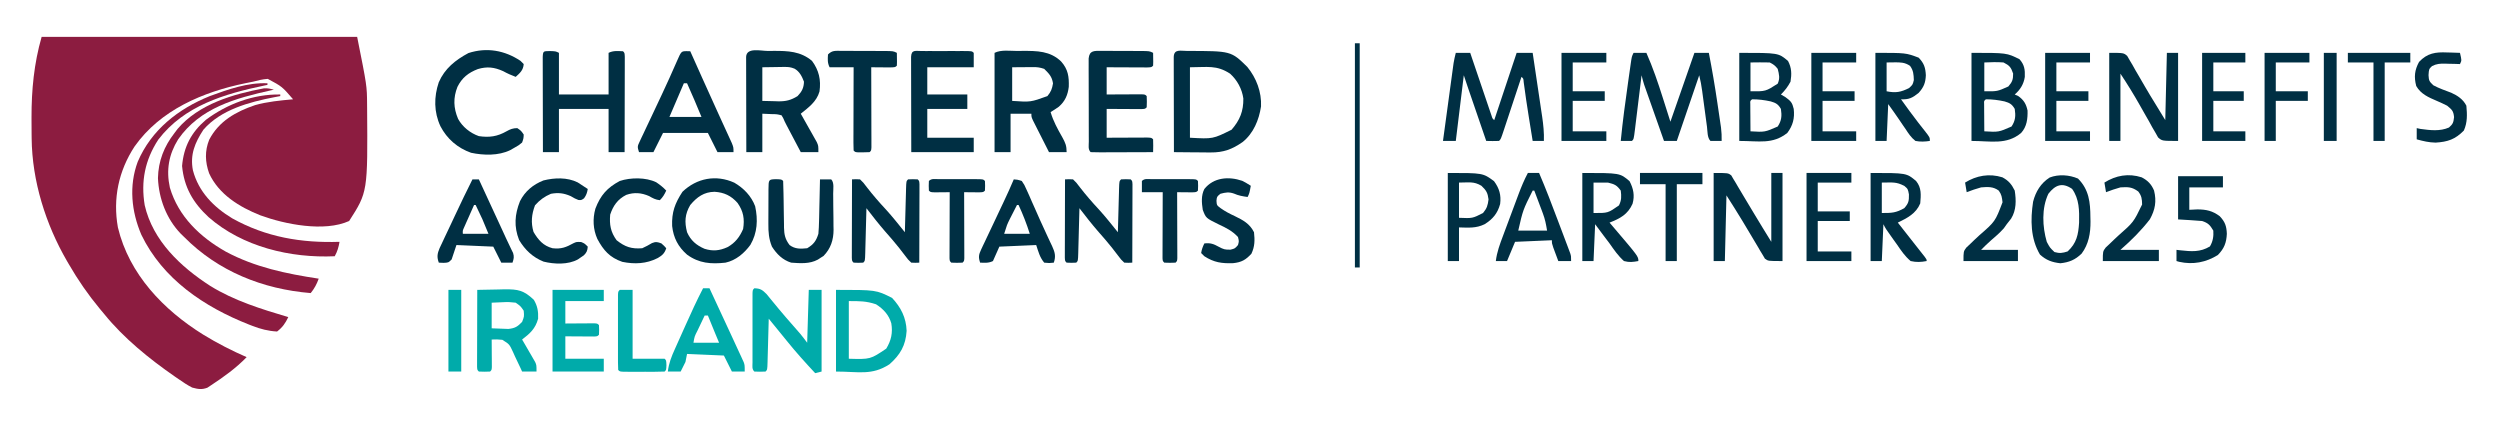 <svg xmlns="http://www.w3.org/2000/svg" width="1561" height="267"><path d="M0 0 C65.01 0 130.02 0 197 0 C203.129 30.645 203.129 30.645 203.203 42.051 C203.214 43.149 203.214 43.149 203.225 44.27 C203.617 96.901 203.617 96.901 192 115 C176.477 122.022 151.878 117.053 136.582 111.457 C123.534 106.281 110.567 98.386 104.562 85.188 C102.063 78.132 101.8 71.241 104.625 64.25 C110.619 52.694 121.25 46.701 133.312 42.625 C141.058 40.459 149.014 39.727 157 39 C150.167 31.063 150.167 31.063 141.203 26.25 C137.978 26.474 135.127 27.163 132 28 C130.429 28.323 128.856 28.637 127.281 28.945 C100.686 34.406 74.094 45.663 58 68.5 C48.032 83.791 44.397 100.983 47.617 119.004 C54.627 148.254 76.094 170.553 101 186 C109.703 191.335 118.653 195.901 128 200 C121.374 206.867 113.652 212.4 105.688 217.625 C104.949 218.112 104.21 218.6 103.449 219.102 C99.848 220.422 97.707 219.969 94 219 C91.015 217.488 88.306 215.661 85.562 213.75 C84.388 212.947 84.388 212.947 83.19 212.129 C67.215 201.046 51.266 188.181 39 173 C38.09 171.914 37.18 170.828 36.27 169.742 C28.993 160.967 22.709 151.862 17 142 C16.612 141.338 16.224 140.676 15.825 139.994 C2.499 116.998 -5.971 90.039 -6.238 63.348 C-6.248 62.538 -6.258 61.728 -6.267 60.894 C-6.292 58.284 -6.305 55.673 -6.312 53.062 C-6.316 52.173 -6.319 51.284 -6.322 50.368 C-6.343 33.06 -4.774 16.708 0 0 Z " fill="#8C1C40" transform="translate(26,23)"></path><path d="M0 0 C27.345 0.031 27.345 0.031 37.464 9.976 C43.141 16.905 46.448 25.662 46.034 34.648 C44.747 43.109 41.317 51.456 34.538 56.878 C28.021 61.427 22.54 63.455 14.499 63.386 C13.842 63.383 13.184 63.381 12.507 63.378 C10.429 63.367 8.351 63.341 6.272 63.316 C4.854 63.306 3.437 63.297 2.019 63.289 C-1.439 63.267 -4.896 63.232 -8.353 63.191 C-8.376 55.124 -8.393 47.058 -8.404 38.991 C-8.41 35.246 -8.417 31.501 -8.428 27.756 C-8.439 24.144 -8.445 20.533 -8.447 16.921 C-8.449 15.54 -8.453 14.16 -8.458 12.779 C-8.465 10.851 -8.466 8.923 -8.466 6.996 C-8.468 5.897 -8.471 4.797 -8.473 3.665 C-8.226 -1.421 -4.17 0.034 0 0 Z M1.647 10.191 C1.647 24.711 1.647 39.231 1.647 54.191 C15.969 54.99 15.969 54.99 27.647 49.191 C32.844 43.195 35.095 37.592 34.991 29.699 C34.179 23.772 31.163 18.186 26.71 14.191 C18.229 8.652 12.54 10.191 1.647 10.191 Z " fill="#002F43" transform="translate(741.353,31.809)"></path><path d="M0 0 C1.108 -0.012 2.216 -0.024 3.357 -0.037 C12.485 -0.053 20.674 -0.034 27.496 6.566 C31.865 11.48 32.489 16.055 32.281 22.438 C31.646 27.519 29.994 31.382 26.113 34.789 C24.443 36.002 22.695 37.106 20.938 38.188 C22.61 43.873 25.281 48.681 28.191 53.797 C30.118 57.284 30.938 59.113 30.938 63.188 C27.308 63.188 23.677 63.188 19.938 63.188 C18.099 59.565 16.267 55.94 14.438 52.312 C13.913 51.28 13.388 50.247 12.848 49.184 C12.103 47.704 12.103 47.704 11.344 46.195 C10.883 45.284 10.422 44.373 9.947 43.434 C8.938 41.188 8.938 41.188 8.938 39.188 C4.647 39.188 0.357 39.188 -4.062 39.188 C-4.062 47.108 -4.062 55.028 -4.062 63.188 C-7.362 63.188 -10.662 63.188 -14.062 63.188 C-14.062 42.727 -14.062 22.267 -14.062 1.188 C-9.928 -0.88 -4.542 0.003 0 0 Z M-3.062 10.188 C-3.062 17.117 -3.062 24.047 -3.062 31.188 C8.445 31.98 8.445 31.98 18.938 28.188 C21.196 25.492 21.85 23.704 22.438 20.25 C21.728 15.907 20.04 14.29 16.938 11.188 C14.23 10.285 12.7 10.069 9.926 10.09 C9.243 10.092 8.56 10.095 7.857 10.097 C6.996 10.107 6.136 10.116 5.25 10.125 C2.507 10.146 -0.236 10.166 -3.062 10.188 Z " fill="#002F43" transform="translate(635.062,31.812)"></path><path d="M0 0 C1.753 -0.018 1.753 -0.018 3.541 -0.037 C12.462 -0.052 20.308 0.192 27.438 6.188 C31.773 12.047 33.159 18.062 32.137 25.324 C30.301 31.68 25.419 35.178 20.438 39.188 C20.771 39.772 21.104 40.357 21.447 40.96 C22.953 43.614 24.445 46.276 25.938 48.938 C26.462 49.858 26.987 50.778 27.527 51.727 C28.024 52.616 28.52 53.505 29.031 54.422 C29.492 55.239 29.953 56.056 30.428 56.897 C31.438 59.188 31.438 59.188 31.438 63.188 C27.808 63.188 24.177 63.188 20.438 63.188 C18.812 60.104 17.187 57.021 15.562 53.938 C15.102 53.065 14.642 52.192 14.168 51.293 C13.723 50.449 13.279 49.604 12.82 48.734 C12.412 47.959 12.003 47.184 11.583 46.386 C10.438 44.188 10.438 44.188 9.465 41.941 C9.126 41.363 8.787 40.784 8.438 40.188 C5.559 39.482 5.559 39.482 2.312 39.438 C-0.596 39.314 -0.596 39.314 -3.562 39.188 C-3.562 47.108 -3.562 55.028 -3.562 63.188 C-6.862 63.188 -10.162 63.188 -13.562 63.188 C-13.586 55.121 -13.603 47.054 -13.614 38.988 C-13.62 35.243 -13.627 31.497 -13.638 27.752 C-13.649 24.141 -13.655 20.529 -13.657 16.918 C-13.659 15.537 -13.663 14.156 -13.668 12.775 C-13.675 10.848 -13.676 8.92 -13.676 6.992 C-13.678 5.893 -13.68 4.794 -13.683 3.662 C-13.389 -2.38 -4.613 0.002 0 0 Z M-3.562 10.188 C-3.562 17.117 -3.562 24.047 -3.562 31.188 C0.212 31.28 0.212 31.28 4.062 31.375 C4.843 31.402 5.624 31.43 6.428 31.458 C11.171 31.514 14.306 30.748 18.438 28.188 C21.1 25.433 22.348 23.042 22.438 19.188 C21.151 15.849 19.755 12.977 16.627 11.103 C14.254 10.111 12.667 9.956 10.109 9.992 C9.388 9.997 8.668 10.002 7.925 10.007 C6.57 10.035 6.57 10.035 5.188 10.062 C0.856 10.124 0.856 10.124 -3.562 10.188 Z " fill="#002F43" transform="translate(479.562,31.812)"></path><path d="M0 0 C0 0.33 0 0.66 0 1 C-0.583 1.12 -1.165 1.24 -1.766 1.364 C-26.785 6.591 -51.982 13.937 -68.211 35.242 C-76.486 47.998 -79.111 61.163 -76.65 76.129 C-71.55 98.363 -54.205 114.593 -35.757 126.495 C-20.791 135.791 -3.774 140.991 13 146 C11.183 149.823 9.425 152.394 6 155 C0.475 154.698 -4.345 153.447 -9.5 151.438 C-10.184 151.174 -10.869 150.911 -11.574 150.64 C-39.508 139.621 -65.384 122.291 -78.75 94.562 C-84.955 80.063 -86.587 63.999 -81 49 C-72.499 29.116 -55.821 16.018 -36 8 C-24.514 3.779 -12.371 -0.538 0 0 Z " fill="#8C1C40" transform="translate(167,52)"></path><path d="M0 0 C3.562 0.125 3.562 0.125 5.562 1.125 C5.562 9.705 5.562 18.285 5.562 27.125 C15.793 27.125 26.023 27.125 36.562 27.125 C36.562 18.545 36.562 9.965 36.562 1.125 C39.545 -0.366 42.279 0.006 45.562 0.125 C46.562 1.125 46.562 1.125 46.683 3.599 C46.681 4.698 46.678 5.797 46.676 6.93 C46.676 8.171 46.676 9.412 46.676 10.691 C46.671 12.056 46.665 13.42 46.66 14.785 C46.658 16.174 46.657 17.562 46.656 18.951 C46.652 22.612 46.642 26.273 46.631 29.935 C46.621 33.668 46.616 37.401 46.611 41.135 C46.601 48.465 46.584 55.795 46.562 63.125 C43.263 63.125 39.962 63.125 36.562 63.125 C36.562 54.215 36.562 45.305 36.562 36.125 C26.332 36.125 16.102 36.125 5.562 36.125 C5.562 45.035 5.562 53.945 5.562 63.125 C2.263 63.125 -1.038 63.125 -4.438 63.125 C-4.461 55.058 -4.478 46.992 -4.489 38.925 C-4.495 35.18 -4.502 31.435 -4.513 27.69 C-4.524 24.078 -4.53 20.467 -4.532 16.855 C-4.534 15.474 -4.538 14.094 -4.543 12.713 C-4.55 10.785 -4.551 8.858 -4.551 6.93 C-4.553 5.831 -4.555 4.732 -4.558 3.599 C-4.37 -0.257 -3.991 0.145 0 0 Z " fill="#002F43" transform="translate(343.438,31.875)"></path><path d="M0 0 C2.97 0 5.94 0 9 0 C9.628 1.855 9.628 1.855 10.269 3.748 C11.819 8.32 13.372 12.891 14.927 17.462 C15.6 19.444 16.272 21.425 16.943 23.407 C17.906 26.25 18.873 29.092 19.84 31.934 C20.141 32.825 20.442 33.717 20.752 34.636 C21.032 35.456 21.313 36.277 21.601 37.123 C21.848 37.849 22.094 38.575 22.348 39.323 C22.873 41.008 22.873 41.008 24 42 C28.62 28.14 33.24 14.28 38 0 C41.3 0 44.6 0 48 0 C49.003 6.707 50 13.415 50.991 20.123 C51.328 22.404 51.668 24.684 52.009 26.964 C52.501 30.248 52.985 33.532 53.469 36.816 C53.622 37.83 53.775 38.844 53.933 39.889 C54.677 44.986 55.176 49.848 55 55 C52.69 55 50.38 55 48 55 C47.373 51.125 46.748 47.25 46.125 43.375 C45.942 42.236 45.758 41.097 45.569 39.924 C44.415 32.72 43.334 25.516 42.395 18.281 C42.233 16.041 42.233 16.041 41 15 C40.611 16.176 40.223 17.352 39.823 18.564 C38.385 22.913 36.943 27.261 35.501 31.608 C34.876 33.492 34.252 35.377 33.63 37.262 C32.736 39.966 31.839 42.669 30.941 45.371 C30.662 46.219 30.383 47.067 30.095 47.941 C28.114 53.886 28.114 53.886 27 55 C24.329 55.141 21.676 55.042 19 55 C17.327 50.125 15.655 45.251 13.983 40.376 C13.415 38.719 12.846 37.063 12.278 35.406 C11.458 33.018 10.639 30.63 9.82 28.242 C9.568 27.508 9.316 26.773 9.056 26.016 C8.696 24.966 8.696 24.966 8.329 23.894 C8.12 23.286 7.911 22.677 7.696 22.05 C6.786 19.371 5.895 16.685 5 14 C3.35 27.53 1.7 41.06 0 55 C-2.64 55 -5.28 55 -8 55 C-7.025 47.81 -6.046 40.62 -5.064 33.43 C-4.731 30.984 -4.398 28.538 -4.066 26.091 C-3.589 22.576 -3.109 19.062 -2.629 15.547 C-2.481 14.452 -2.333 13.357 -2.181 12.229 C-2.04 11.208 -1.9 10.187 -1.756 9.136 C-1.634 8.239 -1.512 7.341 -1.386 6.417 C-1.041 4.256 -0.531 2.123 0 0 Z " fill="#002F43" transform="translate(909,33)"></path><path d="M0 0 C2.64 0 5.28 0 8 0 C12.085 9.249 15.272 18.62 18.312 28.25 C19.859 33.117 21.406 37.985 23 43 C30.425 21.715 30.425 21.715 38 0 C40.97 0 43.94 0 47 0 C49.04 10.453 50.83 20.919 52.363 31.459 C52.693 33.725 53.031 35.991 53.369 38.256 C53.584 39.716 53.798 41.176 54.012 42.637 C54.202 43.933 54.392 45.23 54.589 46.565 C54.932 49.429 55.087 52.123 55 55 C52.667 55.042 50.333 55.041 48 55 C45.952 52.952 46.214 48.987 45.844 46.168 C45.737 45.38 45.629 44.592 45.519 43.78 C45.175 41.249 44.837 38.719 44.5 36.188 C44.162 33.667 43.823 31.147 43.481 28.628 C43.268 27.057 43.058 25.487 42.85 23.916 C42.394 20.535 41.829 17.317 41 14 C36.38 27.53 31.76 41.06 27 55 C24.36 55 21.72 55 19 55 C17.165 49.805 15.332 44.609 13.501 39.412 C12.878 37.644 12.254 35.877 11.63 34.11 C10.732 31.569 9.836 29.027 8.941 26.484 C8.662 25.696 8.383 24.907 8.095 24.094 C7.705 22.984 7.705 22.984 7.307 21.851 C7.078 21.202 6.849 20.554 6.614 19.886 C5.981 17.941 5.473 15.989 5 14 C4.854 15.206 4.708 16.413 4.557 17.656 C4.015 22.116 3.468 26.576 2.919 31.035 C2.681 32.968 2.446 34.901 2.212 36.835 C1.876 39.608 1.534 42.38 1.191 45.152 C1.035 46.457 1.035 46.457 0.876 47.788 C0.114 53.886 0.114 53.886 -1 55 C-3.333 55.041 -5.667 55.042 -8 55 C-6.819 42.787 -5.159 30.646 -3.438 18.5 C-3.27 17.305 -3.27 17.305 -3.099 16.086 C-2.777 13.796 -2.45 11.507 -2.121 9.219 C-2.023 8.521 -1.925 7.822 -1.824 7.103 C-1.115 2.23 -1.115 2.23 0 0 Z " fill="#002F43" transform="translate(1020,33)"></path><path d="M0 0 C0.771 0.007 1.542 0.014 2.336 0.022 C3.127 0.022 3.919 0.023 4.734 0.023 C6.409 0.026 8.083 0.034 9.758 0.046 C12.326 0.065 14.893 0.067 17.461 0.067 C19.086 0.072 20.711 0.077 22.336 0.084 C23.492 0.086 23.492 0.086 24.672 0.088 C30.104 0.136 30.104 0.136 32.336 1.252 C32.434 7.405 32.434 7.405 32.336 9.252 C31.336 10.252 31.336 10.252 28.652 10.366 C27.484 10.361 26.316 10.355 25.113 10.35 C23.853 10.347 22.593 10.343 21.295 10.34 C19.954 10.332 18.614 10.323 17.273 10.315 C15.929 10.31 14.585 10.305 13.24 10.301 C9.939 10.289 6.637 10.271 3.336 10.252 C3.336 15.862 3.336 21.472 3.336 27.252 C5.917 27.235 5.917 27.235 8.551 27.217 C10.792 27.208 13.033 27.199 15.273 27.19 C16.41 27.181 17.546 27.173 18.717 27.164 C19.796 27.161 20.876 27.158 21.988 27.155 C23.489 27.147 23.489 27.147 25.019 27.139 C27.336 27.252 27.336 27.252 28.336 28.252 C28.461 31.752 28.461 31.752 28.336 35.252 C27.336 36.252 27.336 36.252 25.019 36.366 C24.019 36.361 23.019 36.355 21.988 36.35 C20.909 36.347 19.829 36.343 18.717 36.34 C17.58 36.332 16.444 36.323 15.273 36.315 C14.133 36.31 12.993 36.306 11.818 36.301 C8.991 36.289 6.163 36.271 3.336 36.252 C3.336 42.192 3.336 48.132 3.336 54.252 C6.35 54.235 6.35 54.235 9.426 54.217 C11.365 54.21 13.305 54.203 15.244 54.197 C16.595 54.192 17.946 54.185 19.298 54.177 C21.236 54.165 23.175 54.16 25.113 54.155 C26.865 54.147 26.865 54.147 28.652 54.139 C31.336 54.252 31.336 54.252 32.336 55.252 C32.477 57.923 32.378 60.577 32.336 63.252 C26.8 63.277 21.264 63.295 15.728 63.307 C13.844 63.312 11.959 63.319 10.074 63.328 C7.371 63.34 4.668 63.345 1.965 63.35 C1.117 63.355 0.269 63.36 -0.605 63.366 C-2.625 63.366 -4.645 63.314 -6.664 63.252 C-8.417 61.499 -7.801 59.043 -7.809 56.663 C-7.816 55.468 -7.822 54.273 -7.829 53.042 C-7.83 51.741 -7.831 50.44 -7.832 49.1 C-7.835 47.761 -7.839 46.422 -7.842 45.083 C-7.848 42.273 -7.85 39.462 -7.849 36.652 C-7.849 33.046 -7.863 29.44 -7.88 25.834 C-7.891 23.067 -7.893 20.301 -7.893 17.534 C-7.895 15.556 -7.905 13.579 -7.916 11.601 C-7.913 10.403 -7.91 9.205 -7.907 7.971 C-7.908 6.913 -7.91 5.854 -7.911 4.764 C-7.409 -0.341 -4.423 0.019 0 0 Z " fill="#002F43" transform="translate(687.664,31.748)"></path><path d="M0 0 C1.207 0.031 1.207 0.031 2.438 0.062 C2.758 0.779 3.078 1.495 3.409 2.233 C4.671 5.052 5.933 7.87 7.195 10.689 C8.065 12.631 8.934 14.574 9.803 16.517 C12.982 23.618 16.183 30.709 19.418 37.785 C20.382 39.899 21.346 42.013 22.309 44.128 C22.936 45.499 23.564 46.87 24.195 48.24 C25.079 50.16 25.956 52.084 26.832 54.008 C27.336 55.106 27.84 56.205 28.359 57.336 C29.438 60.062 29.438 60.062 29.438 63.062 C26.137 63.062 22.837 63.062 19.438 63.062 C17.457 59.102 15.477 55.142 13.438 51.062 C4.197 51.062 -5.043 51.062 -14.562 51.062 C-16.543 55.023 -18.523 58.983 -20.562 63.062 C-23.532 63.062 -26.503 63.062 -29.562 63.062 C-30.702 59.644 -30.517 59.328 -29.059 56.244 C-28.704 55.481 -28.35 54.719 -27.984 53.933 C-27.588 53.108 -27.193 52.283 -26.785 51.434 C-26.381 50.57 -25.977 49.707 -25.56 48.818 C-24.258 46.041 -22.942 43.27 -21.625 40.5 C-20.348 37.792 -19.073 35.082 -17.799 32.373 C-16.958 30.583 -16.115 28.793 -15.271 27.004 C-12.069 20.202 -8.986 13.352 -5.983 6.46 C-3.188 0.078 -3.188 0.078 0 0 Z M-1.562 20.062 C-6.018 30.457 -6.018 30.457 -10.562 41.062 C-3.962 41.062 2.638 41.062 9.438 41.062 C6.524 34.021 3.576 27.007 0.438 20.062 C-0.223 20.062 -0.882 20.062 -1.562 20.062 Z " fill="#002F43" transform="translate(428.562,31.938)"></path><path d="M0 0 C0.801 0.002 1.602 0.004 2.427 0.006 C3.245 0.005 4.062 0.004 4.905 0.003 C6.636 0.003 8.368 0.004 10.1 0.009 C12.76 0.014 15.42 0.009 18.08 0.002 C19.758 0.003 21.436 0.004 23.115 0.006 C23.916 0.004 24.717 0.002 25.542 0 C31.156 0.024 31.156 0.024 32.271 1.139 C32.271 4.109 32.271 7.079 32.271 10.139 C22.701 10.139 13.131 10.139 3.271 10.139 C3.271 15.749 3.271 21.359 3.271 27.139 C11.521 27.139 19.771 27.139 28.271 27.139 C28.271 30.109 28.271 33.079 28.271 36.139 C20.021 36.139 11.771 36.139 3.271 36.139 C3.271 42.079 3.271 48.019 3.271 54.139 C12.841 54.139 22.411 54.139 32.271 54.139 C32.271 57.109 32.271 60.079 32.271 63.139 C19.401 63.139 6.531 63.139 -6.729 63.139 C-6.75 55.08 -6.77 47.021 -6.781 38.962 C-6.786 35.209 -6.793 31.456 -6.804 27.704 C-6.815 24.092 -6.821 20.481 -6.824 16.869 C-6.826 15.488 -6.829 14.108 -6.835 12.727 C-6.842 10.799 -6.842 8.872 -6.842 6.944 C-6.845 5.845 -6.847 4.745 -6.849 3.613 C-6.621 -1.071 -4.083 0.017 0 0 Z " fill="#002F43" transform="translate(575.729,31.861)"></path><path d="M0 0 C0.66 0.66 1.32 1.32 2 2 C1.747 5.789 -0.278 7.542 -3 10 C-5.729 8.957 -8.254 7.859 -10.812 6.438 C-16.371 3.931 -20.84 3.414 -26.625 5.125 C-32.561 7.413 -36.508 10.516 -39.375 16.25 C-42.089 23.097 -41.856 29.46 -38.973 36.219 C-36.228 41.245 -31.384 45.111 -26 47 C-19.433 47.972 -14.454 47.243 -8.711 43.973 C-6.422 42.671 -4.647 42 -2 42 C0.375 43.625 0.375 43.625 2 46 C1.902 48.445 1.902 48.445 1 51 C-1.145 52.766 -1.145 52.766 -3.812 54.25 C-4.685 54.75 -5.558 55.25 -6.457 55.766 C-13.745 59.303 -23.072 59.046 -30.891 57.387 C-39.317 54.379 -45.876 48.741 -50 40.812 C-54.101 31.997 -54.118 22.531 -51.035 13.383 C-47.284 4.749 -40.619 -0.525 -32.5 -4.875 C-21.089 -8.581 -9.821 -6.559 0 0 Z " fill="#002F43" transform="translate(325,38)"></path><path d="M0 0 C-0.568 0.125 -1.136 0.251 -1.721 0.38 C-23.829 5.307 -46.101 11.301 -59.754 30.988 C-65.609 40.441 -67.329 50.148 -64.938 61.125 C-59.603 79.193 -46.055 92.048 -30.039 101.109 C-11.87 110.866 7.779 114.934 28 118 C26.751 121.459 25.325 124.147 23 127 C-6.933 124.544 -34.782 113.425 -56 92 C-56.699 91.323 -57.397 90.646 -58.117 89.949 C-67.109 80.618 -71.825 68.02 -72.375 55.25 C-72.157 44.557 -68.535 35.365 -62 27 C-61.389 26.183 -60.778 25.365 -60.148 24.523 C-46.967 9.041 -25.475 2.735 -6.199 -0.836 C-3.876 -1.009 -2.229 -0.611 0 0 Z " fill="#8C1C40" transform="translate(171,56)"></path><path d="M0 0 C9 0 9 0 10.988 1.484 C11.644 2.606 11.644 2.606 12.312 3.75 C12.867 4.656 13.421 5.562 13.992 6.496 C14.454 7.304 14.454 7.304 14.925 8.128 C16.188 10.328 17.503 12.493 18.82 14.66 C20.845 17.999 22.851 21.347 24.84 24.707 C28.501 30.84 32.256 36.917 36 43 C36 28.81 36 14.62 36 0 C38.31 0 40.62 0 43 0 C43 18.15 43 36.3 43 55 C34 55 34 55 32.012 53.516 C31.575 52.768 31.138 52.02 30.688 51.25 C30.134 50.346 29.581 49.443 29.012 48.512 C28.704 47.973 28.397 47.435 28.08 46.88 C26.802 44.655 25.475 42.463 24.145 40.27 C22.099 36.89 20.073 33.499 18.062 30.098 C14.804 24.673 11.397 19.339 8 14 C7.67 27.53 7.34 41.06 7 55 C4.69 55 2.38 55 0 55 C0 36.85 0 18.7 0 0 Z " fill="#002F43" transform="translate(1070,108)"></path><path d="M0 0 C3.76 0.093 4.953 0.954 7.656 3.633 C8.616 4.787 9.563 5.952 10.5 7.125 C11.55 8.397 12.601 9.667 13.652 10.938 C14.196 11.601 14.74 12.265 15.3 12.949 C18.157 16.396 21.114 19.756 24.062 23.125 C25.138 24.355 26.213 25.587 27.285 26.82 C27.964 27.598 27.964 27.598 28.656 28.391 C30.172 30.206 31.581 32.108 33 34 C33.33 23.11 33.66 12.22 34 1 C36.64 1 39.28 1 42 1 C42 17.83 42 34.66 42 52 C40.02 52.495 40.02 52.495 38 53 C31.901 46.468 25.949 39.885 20.348 32.915 C17.988 29.985 15.61 27.071 13.227 24.16 C12.431 23.188 11.635 22.216 10.815 21.215 C10.216 20.484 9.617 19.753 9 19 C8.975 19.964 8.95 20.928 8.924 21.922 C8.83 25.487 8.73 29.052 8.628 32.617 C8.584 34.162 8.543 35.707 8.503 37.253 C8.445 39.469 8.381 41.686 8.316 43.902 C8.291 44.945 8.291 44.945 8.266 46.008 C8.114 50.886 8.114 50.886 7 52 C3.5 52.125 3.5 52.125 0 52 C-1.628 50.372 -1.127 48.559 -1.129 46.312 C-1.133 45.315 -1.136 44.317 -1.139 43.289 C-1.137 42.204 -1.135 41.118 -1.133 40 C-1.134 38.894 -1.135 37.788 -1.136 36.648 C-1.136 34.305 -1.135 31.961 -1.13 29.617 C-1.125 26.016 -1.13 22.414 -1.137 18.812 C-1.136 16.542 -1.135 14.271 -1.133 12 C-1.135 10.915 -1.137 9.829 -1.139 8.711 C-1.136 7.713 -1.133 6.715 -1.129 5.688 C-1.129 4.804 -1.128 3.921 -1.127 3.012 C-1 1 -1 1 0 0 Z " fill="#00ABAA" transform="translate(471,180)"></path><path d="M0 0 C5.826 3.396 10.623 8.314 13.023 14.734 C14.844 23.149 14.416 31.328 10.051 38.816 C6.21 44.069 0.986 48.535 -5.5 49.938 C-14.536 50.929 -22.022 50.391 -29.5 44.938 C-35.075 40.061 -38.005 34.411 -38.816 27.078 C-39.157 18.432 -37.038 12.819 -32.375 5.688 C-23.464 -2.836 -11.428 -5.181 0 0 Z M-27.5 13.938 C-30.89 19.701 -31.145 24.584 -29.5 30.938 C-27.226 36.072 -23.714 39.064 -18.605 41.277 C-13.387 42.914 -9.213 42.502 -4.25 40.25 C0.537 37.594 3.344 33.923 5.5 28.938 C6.516 22.651 5.695 17.825 2 12.629 C-2.022 8.094 -6.35 6.078 -12.312 5.688 C-18.958 5.797 -23.299 8.942 -27.5 13.938 Z " fill="#002F43" transform="translate(458.5,114.062)"></path><path d="M0 0 C9 0 9 0 11.224 1.917 C11.735 2.808 12.247 3.699 12.773 4.617 C13.366 5.609 13.958 6.601 14.568 7.623 C15.164 8.696 15.761 9.769 16.375 10.875 C17.011 11.956 17.646 13.037 18.301 14.15 C19.597 16.357 20.881 18.571 22.152 20.792 C24.317 24.549 26.571 28.245 28.852 31.932 C30.918 35.278 32.956 38.641 35 42 C35.33 28.14 35.66 14.28 36 0 C38.31 0 40.62 0 43 0 C43 18.15 43 36.3 43 55 C33 55 33 55 30.523 52.82 C29.956 51.813 29.389 50.807 28.805 49.77 C28.151 48.655 27.498 47.541 26.824 46.393 C26.173 45.2 25.524 44.006 24.875 42.812 C24.224 41.681 23.573 40.55 22.902 39.385 C21.586 37.097 20.282 34.801 18.991 32.499 C15.246 25.856 11.229 19.344 7 13 C7 26.86 7 40.72 7 55 C4.69 55 2.38 55 0 55 C0 36.85 0 18.7 0 0 Z " fill="#002F43" transform="translate(1317,33)"></path><path d="M0 0 C4.375 -0.117 8.749 -0.187 13.125 -0.25 C14.363 -0.284 15.6 -0.317 16.875 -0.352 C25.537 -0.445 29.067 0.28 35.312 6.188 C37.65 10.083 38.179 13.484 38 18 C36.305 24.252 32.941 27.214 28 31 C28.65 32.109 29.299 33.217 29.969 34.359 C30.813 35.823 31.657 37.286 32.5 38.75 C32.929 39.48 33.359 40.209 33.801 40.961 C34.207 41.67 34.613 42.379 35.031 43.109 C35.408 43.759 35.785 44.408 36.174 45.077 C37 47 37 47 37 51 C34.03 51 31.06 51 28 51 C27.616 50.145 27.616 50.145 27.225 49.272 C26.04 46.684 24.802 44.125 23.562 41.562 C23.161 40.665 22.759 39.767 22.346 38.842 C20.058 33.913 20.058 33.913 15.644 31.179 C13.381 30.928 11.27 30.85 9 31 C9.005 31.57 9.01 32.141 9.016 32.728 C9.037 35.298 9.05 37.868 9.062 40.438 C9.071 41.335 9.079 42.233 9.088 43.158 C9.091 44.012 9.094 44.866 9.098 45.746 C9.103 46.537 9.108 47.328 9.114 48.142 C9 50 9 50 8 51 C4.5 51.125 4.5 51.125 1 51 C0 50 0 50 -0.12 47.982 C-0.118 47.096 -0.116 46.21 -0.114 45.297 C-0.113 44.296 -0.113 43.295 -0.113 42.263 C-0.108 41.175 -0.103 40.086 -0.098 38.965 C-0.096 37.856 -0.095 36.748 -0.093 35.606 C-0.088 32.05 -0.075 28.494 -0.062 24.938 C-0.057 22.533 -0.053 20.129 -0.049 17.725 C-0.038 11.816 -0.021 5.908 0 0 Z M9 8 C9 13.28 9 18.56 9 24 C11.207 24.082 13.414 24.165 15.688 24.25 C16.929 24.296 18.17 24.343 19.449 24.391 C23.593 23.935 25.139 22.977 28 20 C29.331 16.6 29.331 16.6 29 13 C27.051 10.138 27.051 10.138 24 8 C21.116 7.626 19.017 7.513 16.188 7.688 C13.816 7.791 11.444 7.894 9 8 Z " fill="#00ABAA" transform="translate(298,181)"></path><path d="M0 0 C25 0 25 0 35 5 C40.559 10.963 43.793 17.317 44.094 25.578 C43.536 34.671 40.131 40.496 33.391 46.457 C22.309 53.609 14.185 51 0 51 C0 34.17 0 17.34 0 0 Z M8 7 C8 18.88 8 30.76 8 43 C21.467 43.375 21.467 43.375 31.375 36.688 C34.486 31.542 35.518 26.801 34.539 20.918 C33.057 15.644 29.523 11.879 25 9 C18.871 6.957 14.748 7 8 7 Z " fill="#00ABAA" transform="translate(522,181)"></path><path d="M0 0 C2.368 -0.126 2.368 -0.126 5 0 C7.105 2.02 7.105 2.02 9.188 4.812 C12.997 9.747 16.994 14.354 21.25 18.906 C25.372 23.425 29.151 28.25 33 33 C33.038 31.554 33.038 31.554 33.076 30.078 C33.17 26.513 33.27 22.948 33.372 19.383 C33.416 17.838 33.457 16.293 33.497 14.747 C33.555 12.531 33.619 10.314 33.684 8.098 C33.709 7.055 33.709 7.055 33.734 5.992 C33.886 1.114 33.886 1.114 35 0 C38 -0.125 38 -0.125 41 0 C42 1 42 1 42.12 3.056 C42.118 3.96 42.116 4.864 42.114 5.795 C42.113 6.816 42.113 7.837 42.113 8.889 C42.108 9.999 42.103 11.11 42.098 12.254 C42.096 13.384 42.095 14.515 42.093 15.68 C42.088 19.307 42.075 22.935 42.062 26.562 C42.057 29.015 42.053 31.467 42.049 33.92 C42.038 39.947 42.021 45.973 42 52 C39.627 52.12 39.627 52.12 37 52 C34.965 50.086 34.965 50.086 32.938 47.375 C32.165 46.375 31.393 45.374 30.598 44.344 C29.975 43.532 29.975 43.532 29.34 42.703 C26.502 39.096 23.441 35.671 20.426 32.212 C16.443 27.607 12.705 22.83 9 18 C8.975 18.994 8.95 19.989 8.924 21.013 C8.83 24.69 8.73 28.367 8.628 32.044 C8.584 33.638 8.543 35.232 8.503 36.825 C8.445 39.112 8.381 41.398 8.316 43.684 C8.291 44.759 8.291 44.759 8.266 45.855 C8.114 50.886 8.114 50.886 7 52 C4 52.125 4 52.125 1 52 C0 51 0 51 -0.12 48.944 C-0.118 48.04 -0.116 47.136 -0.114 46.205 C-0.113 45.184 -0.113 44.163 -0.113 43.111 C-0.108 42.001 -0.103 40.89 -0.098 39.746 C-0.096 38.616 -0.095 37.485 -0.093 36.32 C-0.088 32.693 -0.075 29.065 -0.062 25.438 C-0.057 22.985 -0.053 20.533 -0.049 18.08 C-0.038 12.053 -0.021 6.027 0 0 Z " fill="#002F43" transform="translate(665,112)"></path><path d="M0 0 C2.368 -0.126 2.368 -0.126 5 0 C7.105 2.02 7.105 2.02 9.188 4.812 C12.997 9.747 16.994 14.354 21.25 18.906 C25.372 23.425 29.151 28.25 33 33 C33.038 31.554 33.038 31.554 33.076 30.078 C33.17 26.513 33.27 22.948 33.372 19.383 C33.416 17.838 33.457 16.293 33.497 14.747 C33.555 12.531 33.619 10.314 33.684 8.098 C33.709 7.055 33.709 7.055 33.734 5.992 C33.886 1.114 33.886 1.114 35 0 C38 -0.125 38 -0.125 41 0 C42 1 42 1 42.12 3.056 C42.118 3.96 42.116 4.864 42.114 5.795 C42.113 6.816 42.113 7.837 42.113 8.889 C42.108 9.999 42.103 11.11 42.098 12.254 C42.096 13.384 42.095 14.515 42.093 15.68 C42.088 19.307 42.075 22.935 42.062 26.562 C42.057 29.015 42.053 31.467 42.049 33.92 C42.038 39.947 42.021 45.973 42 52 C39.627 52.12 39.627 52.12 37 52 C34.965 50.086 34.965 50.086 32.938 47.375 C32.165 46.375 31.393 45.374 30.598 44.344 C29.975 43.532 29.975 43.532 29.34 42.703 C26.502 39.096 23.441 35.671 20.426 32.212 C16.443 27.607 12.705 22.83 9 18 C8.975 18.994 8.95 19.989 8.924 21.013 C8.83 24.69 8.73 28.367 8.628 32.044 C8.584 33.638 8.543 35.232 8.503 36.825 C8.445 39.112 8.381 41.398 8.316 43.684 C8.291 44.759 8.291 44.759 8.266 45.855 C8.114 50.886 8.114 50.886 7 52 C4 52.125 4 52.125 1 52 C0 51 0 51 -0.12 48.944 C-0.118 48.04 -0.116 47.136 -0.114 46.205 C-0.113 45.184 -0.113 44.163 -0.113 43.111 C-0.108 42.001 -0.103 40.89 -0.098 39.746 C-0.096 38.616 -0.095 37.485 -0.093 36.32 C-0.088 32.693 -0.075 29.065 -0.062 25.438 C-0.057 22.985 -0.053 20.533 -0.049 18.08 C-0.038 12.053 -0.021 6.027 0 0 Z " fill="#002F43" transform="translate(532,112)"></path><path d="M0 0 C22 0 22 0 30 4 C33.029 7.408 33.473 10.465 33.293 15.008 C32.629 19.522 30.426 23.063 27 26 C27.763 26.351 28.526 26.701 29.312 27.062 C32.703 29.507 34.136 31.989 35 36 C35.141 41.146 34.557 46.12 31 50 C21.868 57.649 11.937 55 0 55 C0 36.85 0 18.7 0 0 Z M8 6 C8 11.94 8 17.88 8 24 C16.128 24.087 16.128 24.087 23 21 C25.477 18.137 26 16.723 26 12.938 C24.651 8.976 23.763 7.918 20 6 C15.937 5.672 12.09 5.82 8 6 Z M9 29 C7.795 29.984 7.795 29.984 7.886 31.858 C7.892 32.648 7.897 33.439 7.902 34.254 C7.906 35.108 7.909 35.962 7.912 36.842 C7.92 37.74 7.929 38.637 7.938 39.562 C7.942 40.464 7.947 41.366 7.951 42.295 C7.963 44.53 7.979 46.765 8 49 C16.949 49.524 16.949 49.524 25 46 C27.467 42.3 27.659 39.292 27 35 C25.308 32.078 23.863 31.25 20.648 30.32 C16.669 29.463 13.085 29 9 29 Z " fill="#002F43" transform="translate(1231,33)"></path><path d="M0 0 C0 0.33 0 0.66 0 1 C-1.232 1.231 -2.465 1.461 -3.734 1.699 C-19.414 4.743 -37.031 9.426 -48 22 C-53.271 30.086 -56.455 37.565 -54.539 47.355 C-51.002 60.777 -41.618 70.293 -29.98 77.34 C-8.894 89.085 13.142 92.778 37 92 C36.443 95.344 35.648 98.033 34 101 C6.376 102.254 -23.569 95.147 -44.773 76.57 C-54.496 67.55 -60.085 57.886 -61.312 44.625 C-60.279 32.638 -55.596 23.645 -46.438 15.812 C-33.203 5.902 -16.619 -0.332 0 0 Z " fill="#8C1C40" transform="translate(175,59)"></path><path d="M0 0 C24.455 0 24.455 0 30.438 5.062 C32.728 9.369 32.78 13.223 32 18 C30.265 21.239 28.577 23.423 26 26 C26.949 26.557 27.898 27.114 28.875 27.688 C32.197 30.146 33.084 31.061 34 35 C34.662 40.844 33.502 45.318 30 50 C20.782 57.29 12.321 55 0 55 C0 36.85 0 18.7 0 0 Z M7 6 C7 11.94 7 17.88 7 24 C16.451 24.092 16.451 24.092 24 19.25 C25.502 15.869 24.897 13.523 24 10 C22.421 7.941 21.309 7.154 19 6 C16.959 5.929 14.917 5.916 12.875 5.938 C10.936 5.958 8.998 5.979 7 6 Z M8 29 C6.795 29.984 6.795 29.984 6.886 31.858 C6.892 32.648 6.897 33.439 6.902 34.254 C6.906 35.108 6.909 35.962 6.912 36.842 C6.92 37.74 6.929 38.637 6.938 39.562 C6.942 40.464 6.947 41.366 6.951 42.295 C6.963 44.53 6.979 46.765 7 49 C15.949 49.524 15.949 49.524 24 46 C26.467 42.3 26.659 39.292 26 35 C24.308 32.078 22.863 31.25 19.648 30.32 C15.669 29.463 12.085 29 8 29 Z " fill="#002F43" transform="translate(1086,33)"></path><path d="M0 0 C0.836 0.007 1.673 0.014 2.535 0.022 C3.822 0.022 3.822 0.022 5.135 0.023 C6.951 0.026 8.766 0.034 10.582 0.046 C13.367 0.065 16.152 0.067 18.937 0.067 C20.699 0.072 22.461 0.077 24.222 0.084 C25.059 0.085 25.895 0.086 26.757 0.088 C32.646 0.136 32.646 0.136 34.879 1.252 C34.976 7.405 34.976 7.405 34.879 9.252 C33.879 10.252 33.879 10.252 30.5 10.35 C29.105 10.343 27.711 10.331 26.316 10.315 C25.605 10.31 24.894 10.306 24.162 10.301 C22.401 10.289 20.64 10.271 18.879 10.252 C18.881 10.901 18.883 11.551 18.885 12.22 C18.907 18.951 18.922 25.683 18.933 32.414 C18.939 34.929 18.945 37.445 18.954 39.96 C18.966 43.567 18.972 47.173 18.976 50.78 C18.981 51.912 18.987 53.044 18.992 54.211 C18.992 55.772 18.992 55.772 18.992 57.365 C18.994 58.287 18.997 59.208 18.999 60.158 C18.879 62.252 18.879 62.252 17.879 63.252 C16.381 63.35 14.879 63.382 13.379 63.377 C12.564 63.38 11.749 63.382 10.91 63.385 C8.879 63.252 8.879 63.252 7.879 62.252 C7.785 60.625 7.761 58.995 7.765 57.365 C7.765 56.324 7.765 55.283 7.765 54.211 C7.77 53.078 7.776 51.946 7.781 50.78 C7.782 49.627 7.784 48.474 7.785 47.286 C7.791 43.587 7.803 39.889 7.816 36.19 C7.821 33.689 7.826 31.188 7.83 28.688 C7.841 22.543 7.858 16.397 7.879 10.252 C2.929 10.252 -2.021 10.252 -7.121 10.252 C-8.503 7.49 -8.312 5.305 -8.121 2.252 C-5.486 -0.383 -3.586 0.014 0 0 Z " fill="#002F43" transform="translate(525.121,31.748)"></path><path d="M0 0 C23.471 0 23.471 0 29.5 5.125 C31.906 9.736 32.813 14.133 31.371 19.219 C28.399 25.883 23.62 28.424 17 31 C18.069 32.251 18.069 32.251 19.16 33.527 C35 52.113 35 52.113 35 55 C31.401 55.628 29.459 55.921 26 55 C22.385 51.793 19.772 47.938 17 44 C15.767 42.351 14.521 40.712 13.271 39.074 C11.496 36.73 9.751 34.363 8 32 C7.67 39.59 7.34 47.18 7 55 C4.69 55 2.38 55 0 55 C0 36.85 0 18.7 0 0 Z M7 6 C7 12.27 7 18.54 7 25 C15.996 25.055 15.996 25.055 22.875 20.25 C24.514 16.972 24.451 14.61 24 11 C21.465 7.56 20.241 7.06 16 6 C13.03 6 10.06 6 7 6 Z " fill="#002F43" transform="translate(988,108)"></path><path d="M0 0 C3.5 0.125 3.5 0.125 4.5 1.125 C4.623 3.658 4.686 6.168 4.711 8.703 C4.739 10.272 4.768 11.841 4.797 13.41 C4.838 15.89 4.875 18.369 4.901 20.849 C4.929 23.238 4.975 25.627 5.023 28.016 C5.027 28.752 5.03 29.489 5.033 30.248 C5.139 34.703 5.788 37.562 8.5 41.125 C11.921 43.691 15.348 43.562 19.5 43.125 C23.55 40.695 25.114 38.569 26.5 34.125 C26.731 31.453 26.871 28.873 26.914 26.199 C26.933 25.452 26.953 24.704 26.973 23.934 C27.032 21.56 27.079 19.186 27.125 16.812 C27.163 15.197 27.202 13.582 27.242 11.967 C27.338 8.02 27.422 4.072 27.5 0.125 C29.833 0.083 32.167 0.084 34.5 0.125 C36.523 2.148 35.712 6.257 35.738 9.035 C35.746 9.836 35.754 10.637 35.763 11.462 C35.777 13.164 35.787 14.867 35.795 16.569 C35.812 19.153 35.856 21.735 35.9 24.318 C35.911 25.974 35.919 27.63 35.926 29.285 C35.943 30.05 35.961 30.815 35.979 31.603 C35.954 37.93 34.203 43.387 29.684 47.965 C28.819 48.508 28.819 48.508 27.938 49.062 C27.359 49.443 26.78 49.823 26.184 50.215 C20.984 53.026 15.237 52.529 9.5 52.125 C4.125 50.433 0.519 46.808 -2.5 42.125 C-4.448 37.353 -4.78 33.007 -4.73 27.918 C-4.73 27.152 -4.73 26.386 -4.729 25.597 C-4.726 23.989 -4.718 22.381 -4.706 20.774 C-4.687 18.303 -4.685 15.832 -4.686 13.361 C-4.681 11.797 -4.675 10.232 -4.668 8.668 C-4.667 7.926 -4.666 7.185 -4.665 6.421 C-4.606 0.165 -4.606 0.165 0 0 Z " fill="#002F43" transform="translate(484.5,111.875)"></path><path d="M0 0 C22.455 0 22.455 0 28.438 5.062 C31.873 9.323 31.459 13.723 31 19 C28.361 25.388 22.958 28.091 17 31 C18.069 32.359 18.069 32.359 19.16 33.746 C21.638 36.897 24.114 40.05 26.589 43.204 C27.82 44.771 29.054 46.335 30.289 47.898 C30.916 48.695 31.542 49.492 32.188 50.312 C32.738 51.01 33.288 51.707 33.855 52.426 C35 54 35 54 35 55 C31.479 55.681 28.508 55.821 25 55 C21.459 52.03 19.024 48.43 16.438 44.625 C15.728 43.64 15.018 42.655 14.287 41.641 C9.421 34.842 9.421 34.842 8 32 C7.67 39.59 7.34 47.18 7 55 C4.69 55 2.38 55 0 55 C0 36.85 0 18.7 0 0 Z M7 6 C7 12.27 7 18.54 7 25 C13.291 25 15.757 24.924 21 22 C23.727 18.932 24.009 17.502 23.938 13.375 C23.295 9.987 23.295 9.987 21.125 8.125 C15.923 5.371 13.736 6 7 6 Z " fill="#002F43" transform="translate(1168,108)"></path><path d="M0 0 C19 0 19 0 27 3 C30.383 6.467 31.273 9.283 31.5 14 C31.288 18.709 30.224 21.437 27 25 C23.107 28.147 20.938 29.217 16 29 C19.519 33.905 23.043 38.796 26.758 43.555 C27.214 44.139 27.67 44.723 28.139 45.325 C29.038 46.473 29.942 47.618 30.849 48.759 C34 52.782 34 52.782 34 55 C30.884 55.474 28.105 55.608 25 55 C22.295 52.9 20.601 50.292 18.75 47.438 C18.26 46.733 17.77 46.029 17.266 45.303 C16.339 43.966 15.424 42.62 14.526 41.263 C12.415 38.132 10.195 35.074 8 32 C7.67 39.59 7.34 47.18 7 55 C4.69 55 2.38 55 0 55 C0 36.85 0 18.7 0 0 Z M7 6 C7 11.94 7 17.88 7 24 C12.732 25.146 15.852 24.554 21 22 C23.299 19.892 23.299 19.892 24 17 C23.878 13.46 23.746 11.017 21.625 8.125 C18.425 5.91 15.569 5.889 11.812 5.938 C9.43 5.968 9.43 5.968 7 6 Z " fill="#002F43" transform="translate(1171,33)"></path><path d="M0 0 C1.32 0 2.64 0 4 0 C6.491 5.389 8.981 10.778 11.471 16.168 C12.316 17.998 13.162 19.828 14.008 21.658 C15.23 24.302 16.451 26.946 17.672 29.59 C18.045 30.396 18.418 31.203 18.802 32.034 C19.519 33.587 20.232 35.141 20.94 36.697 C21.673 38.289 22.425 39.872 23.194 41.447 C23.57 42.236 23.946 43.025 24.333 43.838 C24.677 44.542 25.021 45.246 25.375 45.971 C26.115 48.372 25.813 49.658 25 52 C22.69 52 20.38 52 18 52 C16.35 48.7 14.7 45.4 13 42 C5.41 41.67 -2.18 41.34 -10 41 C-10.99 43.97 -11.98 46.94 -13 50 C-15 52 -15 52 -18.125 52.125 C-19.074 52.084 -20.023 52.042 -21 52 C-22.318 48.477 -21.938 46.324 -20.525 42.979 C-19.797 41.4 -19.055 39.828 -18.301 38.262 C-17.714 37.002 -17.714 37.002 -17.115 35.717 C-15.86 33.035 -14.586 30.361 -13.312 27.688 C-12.473 25.9 -11.635 24.111 -10.799 22.322 C-7.287 14.836 -3.72 7.385 0 0 Z M1 16 C-0.171 18.623 -1.337 21.248 -2.5 23.875 C-2.834 24.621 -3.168 25.368 -3.512 26.137 C-3.828 26.852 -4.143 27.568 -4.469 28.305 C-4.909 29.294 -4.909 29.294 -5.357 30.304 C-6.118 32.009 -6.118 32.009 -6 34 C-0.72 34 4.56 34 10 34 C6.286 24.868 6.286 24.868 2 16 C1.67 16 1.34 16 1 16 Z " fill="#002F43" transform="translate(295,112)"></path><path d="M0 0 C2.309 0.151 2.309 0.151 5 1 C6.634 3.398 6.634 3.398 8.051 6.59 C8.846 8.343 8.846 8.343 9.658 10.133 C10.21 11.401 10.762 12.669 11.312 13.938 C11.883 15.219 12.456 16.5 13.03 17.78 C14.17 20.328 15.299 22.881 16.421 25.438 C17.796 28.541 19.211 31.618 20.66 34.688 C21.398 36.271 22.137 37.854 22.875 39.438 C23.214 40.144 23.554 40.851 23.904 41.58 C25.662 45.441 26.401 47.916 25 52 C22.188 52.312 22.188 52.312 19 52 C16.187 48.584 15.434 45.303 14 41 C6.41 41.33 -1.18 41.66 -9 42 C-10.32 44.97 -11.64 47.94 -13 51 C-15.709 52.354 -18.009 52.065 -21 52 C-22.146 48.665 -21.915 47.056 -20.417 43.893 C-20.046 43.095 -19.675 42.297 -19.293 41.475 C-18.882 40.621 -18.471 39.767 -18.047 38.887 C-17.631 37.999 -17.215 37.111 -16.786 36.196 C-15.452 33.355 -14.101 30.521 -12.75 27.688 C-11.417 24.863 -10.087 22.037 -8.757 19.211 C-7.928 17.453 -7.097 15.697 -6.262 13.942 C-4.074 9.332 -1.975 4.705 0 0 Z M2 16 C1.037 17.872 0.079 19.748 -0.875 21.625 C-1.409 22.669 -1.942 23.713 -2.492 24.789 C-4.261 28.393 -4.261 28.393 -6 34 C-0.72 34 4.56 34 10 34 C8.03 27.794 5.748 21.901 3 16 C2.67 16 2.34 16 2 16 Z " fill="#002F43" transform="translate(633,112)"></path><path d="M0 0 C1.32 0 2.64 0 4 0 C8.07 8.727 12.124 17.462 16.167 26.201 C16.943 27.877 17.721 29.551 18.499 31.225 C19.778 33.98 21.047 36.739 22.312 39.5 C22.691 40.31 23.069 41.121 23.459 41.956 C23.798 42.703 24.138 43.449 24.488 44.219 C24.783 44.857 25.077 45.496 25.38 46.154 C26 48 26 48 26 52 C23.36 52 20.72 52 18 52 C16.35 48.7 14.7 45.4 13 42 C5.41 41.67 -2.18 41.34 -10 41 C-10.495 43.475 -10.495 43.475 -11 46 C-11.954 48.022 -12.945 50.028 -14 52 C-16.64 52 -19.28 52 -22 52 C-21.402 46.792 -19.719 42.607 -17.578 37.891 C-17.236 37.124 -16.894 36.357 -16.542 35.567 C-15.819 33.948 -15.093 32.331 -14.363 30.716 C-13.261 28.275 -12.169 25.829 -11.078 23.383 C-7.553 15.502 -3.984 7.662 0 0 Z M1 17 C-0.171 19.456 -1.337 21.915 -2.5 24.375 C-2.834 25.074 -3.168 25.772 -3.512 26.492 C-5.352 30.088 -5.352 30.088 -6 34 C-0.72 34 4.56 34 10 34 C9.216 32.123 8.432 30.246 7.625 28.312 C6.055 24.552 4.504 20.787 3 17 C2.34 17 1.68 17 1 17 Z " fill="#00ABAA" transform="translate(439,180)"></path><path d="M0 0 C10.56 0 21.12 0 32 0 C32 2.31 32 4.62 32 7 C24.08 7 16.16 7 8 7 C8 11.62 8 16.24 8 21 C9.432 20.988 10.864 20.977 12.34 20.965 C14.206 20.955 16.072 20.946 17.938 20.938 C18.883 20.929 19.829 20.921 20.803 20.912 C22.151 20.907 22.151 20.907 23.527 20.902 C24.776 20.894 24.776 20.894 26.051 20.886 C28 21 28 21 29 22 C29.125 25 29.125 25 29 28 C28 29 28 29 26.051 29.114 C25.218 29.108 24.385 29.103 23.527 29.098 C22.628 29.094 21.729 29.091 20.803 29.088 C19.857 29.08 18.912 29.071 17.938 29.062 C16.988 29.058 16.039 29.053 15.061 29.049 C12.707 29.037 10.353 29.019 8 29 C8 33.62 8 38.24 8 43 C15.92 43 23.84 43 32 43 C32 45.64 32 48.28 32 51 C21.44 51 10.88 51 0 51 C0 34.17 0 17.34 0 0 Z " fill="#00ABAA" transform="translate(345,181)"></path><path d="M0 0 C2.31 0 4.62 0 7 0 C11.233 9.829 15.027 19.813 18.786 29.83 C19.823 32.59 20.867 35.347 21.912 38.104 C22.573 39.862 23.234 41.62 23.895 43.379 C24.363 44.612 24.363 44.612 24.841 45.869 C25.125 46.631 25.41 47.393 25.702 48.178 C25.954 48.846 26.205 49.513 26.464 50.201 C27 52 27 52 27 55 C24.36 55 21.72 55 19 55 C18.329 53.21 17.664 51.418 17 49.625 C16.629 48.627 16.258 47.63 15.875 46.602 C15 44 15 44 15 42 C7.41 42.33 -0.18 42.66 -8 43 C-9.65 46.96 -11.3 50.92 -13 55 C-15.31 55 -17.62 55 -20 55 C-19.339 49.4 -17.481 44.459 -15.508 39.219 C-15.161 38.287 -14.815 37.355 -14.457 36.395 C-13.725 34.431 -12.991 32.468 -12.253 30.505 C-11.13 27.513 -10.015 24.516 -8.902 21.52 C-8.188 19.607 -7.473 17.694 -6.758 15.781 C-6.261 14.445 -6.261 14.445 -5.754 13.082 C-4.056 8.577 -2.254 4.256 0 0 Z M3 11 C-3.067 23.12 -3.067 23.12 -6 36 C-0.06 36 5.88 36 12 36 C11.321 31.926 10.772 28.976 9.371 25.258 C9.058 24.42 8.746 23.582 8.424 22.719 C8.098 21.863 7.773 21.007 7.438 20.125 C7.108 19.246 6.779 18.367 6.439 17.461 C5.631 15.305 4.818 13.152 4 11 C3.67 11 3.34 11 3 11 Z " fill="#002F43" transform="translate(954,108)"></path><path d="M0 0 C2.469 1.662 4.241 3.075 6.25 5.188 C5.098 7.656 4.202 9.235 2.25 11.188 C-0.42 10.901 -2.104 9.982 -4.438 8.625 C-9.238 6.542 -13.736 6.141 -18.742 7.879 C-24.086 10.619 -26.886 14.596 -28.75 20.188 C-29.282 26.47 -28.506 31.007 -24.75 36.188 C-19.512 40.357 -15.427 41.735 -8.75 41.188 C-6.614 40.239 -4.643 39.174 -2.645 37.965 C-0.247 36.981 0.862 37.27 3.25 38.188 C5 39.75 5 39.75 6.25 41.188 C5.203 44.446 3.68 45.724 0.812 47.375 C-6.134 50.909 -13.524 51.258 -21.172 49.691 C-29.08 46.979 -32.977 42.453 -36.77 35.371 C-39.454 29.392 -39.756 22.789 -37.996 16.488 C-34.798 8.099 -30.644 3.402 -22.75 -0.812 C-16.038 -3.05 -6.443 -3.155 0 0 Z " fill="#002F43" transform="translate(409.75,113.812)"></path><path d="M0 0 C2.116 1.357 4.221 2.731 6.312 4.125 C5.906 6.485 5.414 7.984 4 9.938 C2.312 11.125 2.312 11.125 0.5 11 C-1.688 10.125 -1.688 10.125 -4.375 8.562 C-8.664 6.701 -12.082 6.293 -16.688 7.125 C-20.71 8.822 -23.737 11.052 -26.625 14.312 C-28.764 19.974 -29.281 25.113 -27.562 30.938 C-24.607 35.962 -21.448 39.616 -15.688 41.125 C-10.195 41.747 -7.204 40.511 -2.547 37.957 C-0.688 37.125 -0.688 37.125 2.188 37.25 C4.312 38.125 4.312 38.125 6.312 40.125 C6.096 42.648 5.647 43.799 3.824 45.574 C3.222 45.983 2.62 46.391 2 46.812 C1.406 47.229 0.811 47.645 0.199 48.074 C-5.955 51.502 -14.647 51.131 -21.293 49.477 C-28.052 46.754 -32.84 42.204 -36.562 36 C-39.873 27.541 -39.31 20.079 -36.008 11.742 C-32.858 5.499 -27.816 1.345 -21.344 -1.215 C-14.359 -2.951 -6.563 -3.221 0 0 Z " fill="#002F43" transform="translate(360.688,113.875)"></path><path d="M0 0 C6.906 6.906 7.695 14.88 7.75 24.188 C7.771 25.048 7.791 25.908 7.812 26.795 C7.856 34.069 6.699 40.929 2.25 46.875 C-1.814 50.754 -5.433 52.278 -11 52.875 C-16.141 52.324 -19.912 50.955 -23.75 47.438 C-29.679 37.486 -29.743 25.641 -28.031 14.43 C-26.414 8.134 -23.232 2.881 -17.676 -0.664 C-12.059 -2.822 -5.432 -2.328 0 0 Z M-18.5 9.5 C-22.808 18.579 -22.235 30.012 -19.5 39.5 C-17.588 43.106 -17.588 43.106 -14.688 45.875 C-11.496 46.787 -9.663 46.533 -6.5 45.5 C-0.859 40.372 0.218 34.994 0.684 27.57 C0.848 19.971 0.841 12.778 -3.688 6.438 C-9.806 2.223 -14.178 3.943 -18.5 9.5 Z " fill="#002F43" transform="translate(1297.5,111.5)"></path><path d="M0 0 C2.184 1.102 2.184 1.102 5.371 3.102 C4.496 7.852 4.496 7.852 3.371 10.102 C0.317 9.675 -2.306 9.247 -5.129 7.977 C-8.341 6.852 -10.372 7.233 -13.629 8.102 C-15.828 9.923 -15.828 9.923 -16.066 12.477 C-15.875 15.282 -15.875 15.282 -13.477 17.082 C-10.611 19.114 -7.816 20.572 -4.629 22.039 C0.567 24.564 4.709 26.778 7.371 32.102 C7.914 37.052 7.894 40.996 5.746 45.539 C2.2 49.365 -0.372 50.863 -5.625 51.418 C-12.804 51.675 -17.57 50.988 -23.629 47.102 C-24.289 46.442 -24.949 45.782 -25.629 45.102 C-25.275 42.839 -24.653 41.151 -23.629 39.102 C-19.945 38.641 -17.84 39.406 -14.691 41.164 C-11.728 42.749 -10.749 43.106 -7.254 42.977 C-4.508 42.279 -4.508 42.279 -2.629 40.102 C-1.96 37.731 -1.96 37.731 -2.629 35.102 C-6.185 31.249 -10.028 29.382 -14.754 27.164 C-22.678 23.271 -22.678 23.271 -24.629 18.102 C-25.303 13.638 -25.712 9.263 -23.641 5.129 C-17.876 -2.135 -8.468 -2.894 0 0 Z " fill="#002F43" transform="translate(775.629,112.898)"></path><path d="M0 0 C21.941 0 21.941 0 28.875 5.125 C32.165 9.576 33.412 13.835 32.691 19.371 C31.108 25.204 28.108 28.821 23 32 C17.619 34.624 12.901 34.142 7 34 C7 40.93 7 47.86 7 55 C4.69 55 2.38 55 0 55 C0 36.85 0 18.7 0 0 Z M7 6 C7 13.26 7 20.52 7 28 C15.429 28.364 15.429 28.364 22 25 C24.429 22.085 24.965 20.281 25.438 16.5 C24.92 12.361 24.008 10.845 21 8 C16.202 5.121 13.167 6 7 6 Z " fill="#002F43" transform="translate(904,108)"></path><path d="M0 0 C9.24 0 18.48 0 28 0 C28 1.98 28 3.96 28 6 C21.07 6 14.14 6 7 6 C7 11.94 7 17.88 7 24 C13.6 24 20.2 24 27 24 C27 25.98 27 27.96 27 30 C20.4 30 13.8 30 7 30 C7 36.27 7 42.54 7 49 C13.93 49 20.86 49 28 49 C28 50.98 28 52.96 28 55 C18.76 55 9.52 55 0 55 C0 36.85 0 18.7 0 0 Z " fill="#002F43" transform="translate(1128,108)"></path><path d="M0 0 C9.24 0 18.48 0 28 0 C28 1.98 28 3.96 28 6 C21.07 6 14.14 6 7 6 C7 11.94 7 17.88 7 24 C13.6 24 20.2 24 27 24 C27 25.98 27 27.96 27 30 C20.4 30 13.8 30 7 30 C7 36.27 7 42.54 7 49 C13.93 49 20.86 49 28 49 C28 50.98 28 52.96 28 55 C18.76 55 9.52 55 0 55 C0 36.85 0 18.7 0 0 Z " fill="#002F43" transform="translate(1277,33)"></path><path d="M0 0 C9.24 0 18.48 0 28 0 C28 1.98 28 3.96 28 6 C21.07 6 14.14 6 7 6 C7 11.94 7 17.88 7 24 C13.6 24 20.2 24 27 24 C27 25.98 27 27.96 27 30 C20.4 30 13.8 30 7 30 C7 36.27 7 42.54 7 49 C13.93 49 20.86 49 28 49 C28 50.98 28 52.96 28 55 C18.76 55 9.52 55 0 55 C0 36.85 0 18.7 0 0 Z " fill="#002F43" transform="translate(1131,33)"></path><path d="M0 0 C9.24 0 18.48 0 28 0 C28 1.98 28 3.96 28 6 C21.07 6 14.14 6 7 6 C7 11.94 7 17.88 7 24 C13.6 24 20.2 24 27 24 C27 25.98 27 27.96 27 30 C20.4 30 13.8 30 7 30 C7 36.27 7 42.54 7 49 C13.93 49 20.86 49 28 49 C28 50.98 28 52.96 28 55 C18.76 55 9.52 55 0 55 C0 36.85 0 18.7 0 0 Z " fill="#002F43" transform="translate(975,33)"></path><path d="M0 0 C9.24 0 18.48 0 28 0 C28 2.31 28 4.62 28 7 C21.07 7 14.14 7 7 7 C7 11.62 7 16.24 7 21 C9.475 20.876 9.475 20.876 12 20.75 C17.559 20.764 21.531 21.635 26 25 C29.361 28.529 30.259 31.249 30.438 36 C30.187 41.557 28.792 45.155 24.875 49.188 C17.512 53.83 9.265 55.409 0.707 53.484 C0.144 53.325 -0.42 53.165 -1 53 C-1 50.69 -1 48.38 -1 46 C-0.215 46.095 0.57 46.191 1.379 46.289 C8.308 47.02 13.727 47.564 19.875 43.875 C21.737 40.772 22.243 37.555 22 34 C19.926 30.519 18.855 29.285 15 28 C12.432 27.773 9.884 27.584 7.312 27.438 C4.899 27.293 2.486 27.149 0 27 C0 18.09 0 9.18 0 0 Z " fill="#002F43" transform="translate(1360,110)"></path><path d="M0 0 C3.811 1.982 6.072 4.344 7.715 8.27 C9.364 14.993 8.391 20.24 5.09 26.207 C-0.513 33.432 -6.345 39.197 -13.285 45.27 C-5.365 45.27 2.555 45.27 10.715 45.27 C10.715 47.58 10.715 49.89 10.715 52.27 C-0.835 52.27 -12.385 52.27 -24.285 52.27 C-24.285 46.27 -24.285 46.27 -22.513 43.864 C-21.294 42.721 -21.294 42.721 -20.051 41.555 C-18.724 40.278 -18.724 40.278 -17.371 38.975 C-16.435 38.103 -15.499 37.231 -14.535 36.332 C-5.104 28.026 -5.104 28.026 0.246 16.977 C0.189 13.515 -0.029 11.603 -2.16 8.832 C-6.029 5.987 -8.466 5.964 -13.285 6.27 C-16.35 7.106 -19.317 8.139 -22.285 9.27 C-22.615 7.29 -22.945 5.31 -23.285 3.27 C-16.098 -1.24 -8.273 -2.645 0 0 Z " fill="#002F43" transform="translate(1337.285,110.73)"></path><path d="M0 0 C8.91 0 17.82 0 27 0 C27 1.98 27 3.96 27 6 C20.4 6 13.8 6 7 6 C7 11.94 7 17.88 7 24 C13.27 24 19.54 24 26 24 C26 25.98 26 27.96 26 30 C19.73 30 13.46 30 7 30 C7 36.27 7 42.54 7 49 C13.6 49 20.2 49 27 49 C27 50.98 27 52.96 27 55 C18.09 55 9.18 55 0 55 C0 36.85 0 18.7 0 0 Z " fill="#002F43" transform="translate(1375,33)"></path><path d="M0 0 C3.853 2.05 5.806 4.437 7.695 8.281 C8.631 14.37 8.752 20.422 5.445 25.781 C4.555 26.969 3.641 28.138 2.695 29.281 C2.097 30.127 1.499 30.973 0.883 31.844 C-1.653 34.669 -4.409 37.086 -7.305 39.535 C-9.391 41.356 -11.347 43.323 -13.305 45.281 C-5.715 45.281 1.875 45.281 9.695 45.281 C9.695 47.591 9.695 49.901 9.695 52.281 C-1.525 52.281 -12.745 52.281 -24.305 52.281 C-24.305 46.281 -24.305 46.281 -22.532 43.875 C-21.314 42.732 -21.314 42.732 -20.07 41.566 C-18.744 40.289 -18.744 40.289 -17.391 38.986 C-16.455 38.114 -15.519 37.242 -14.555 36.344 C-4.497 27.586 -4.497 27.586 0.07 15.594 C-0.277 12.523 -0.482 10.742 -2.305 8.281 C-5.766 5.717 -9.124 5.939 -13.305 6.281 C-16.368 7.125 -19.337 8.151 -22.305 9.281 C-22.635 7.301 -22.965 5.321 -23.305 3.281 C-16.214 -1.127 -8.185 -2.553 0 0 Z " fill="#002F43" transform="translate(1250.305,110.719)"></path><path d="M0 0 C0.779 0.018 1.558 0.036 2.361 0.055 C4.262 0.101 6.163 0.173 8.062 0.25 C9.188 5 9.188 5 8.062 7.25 C7.026 7.215 5.99 7.18 4.922 7.145 C3.552 7.116 2.182 7.089 0.812 7.062 C-0.21 7.025 -0.21 7.025 -1.254 6.986 C-4.365 6.941 -6.598 7.074 -9.383 8.516 C-11.32 10.361 -11.32 10.361 -11.562 14.188 C-11.365 17.571 -11.154 18.045 -8.562 20.5 C-4.996 22.435 -1.132 23.732 2.652 25.176 C6.576 26.925 10.098 29.321 12.062 33.25 C12.565 38.756 12.776 43.652 10.5 48.75 C5.113 54.275 0.42 55.83 -7.137 56.301 C-11.302 56.225 -14.93 55.367 -18.938 54.25 C-18.938 51.94 -18.938 49.63 -18.938 47.25 C-18.174 47.415 -17.411 47.58 -16.625 47.75 C-10.597 48.567 -4.479 49.368 1.188 46.875 C3.696 44.701 4.014 43.694 4.375 40.375 C3.981 36.432 3.061 35.757 0.062 33.25 C-2.046 32.173 -4.197 31.177 -6.375 30.25 C-11.525 28.054 -16.391 25.975 -19.25 20.938 C-20.72 15.193 -20.248 11.051 -17.496 5.926 C-12.353 0.396 -7.146 -0.318 0 0 Z " fill="#002F43" transform="translate(1527.938,32.75)"></path><path d="M0 0 C0.714 0.002 1.427 0.004 2.162 0.006 C2.891 0.005 3.62 0.004 4.37 0.003 C5.914 0.003 7.457 0.004 9.001 0.009 C11.371 0.014 13.741 0.009 16.111 0.002 C17.608 0.003 19.104 0.004 20.6 0.006 C21.313 0.004 22.027 0.002 22.762 0 C27.766 0.024 27.766 0.024 28.881 1.139 C29.006 4.139 29.006 4.139 28.881 7.139 C27.881 8.139 27.881 8.139 25.158 8.237 C23.505 8.219 23.505 8.219 21.818 8.201 C20.714 8.192 19.609 8.183 18.471 8.174 C17.616 8.163 16.762 8.151 15.881 8.139 C15.889 10.085 15.889 10.085 15.897 12.07 C15.915 16.865 15.926 21.66 15.936 26.456 C15.941 28.534 15.948 30.613 15.956 32.692 C15.968 35.673 15.974 38.654 15.979 41.635 C15.984 42.57 15.989 43.506 15.994 44.47 C15.994 45.761 15.994 45.761 15.995 47.078 C15.997 47.84 15.999 48.601 16.001 49.386 C15.881 51.139 15.881 51.139 14.881 52.139 C11.381 52.264 11.381 52.264 7.881 52.139 C6.881 51.139 6.881 51.139 6.761 49.386 C6.764 48.244 6.764 48.244 6.767 47.078 C6.768 46.217 6.768 45.357 6.768 44.47 C6.773 43.534 6.778 42.599 6.783 41.635 C6.785 40.682 6.786 39.729 6.788 38.747 C6.793 35.69 6.806 32.633 6.818 29.576 C6.823 27.509 6.828 25.442 6.832 23.375 C6.843 18.296 6.86 13.218 6.881 8.139 C2.591 8.139 -1.699 8.139 -6.119 8.139 C-6.161 5.806 -6.16 3.472 -6.119 1.139 C-4.414 -0.566 -2.274 0.011 0 0 Z " fill="#002F43" transform="translate(719.119,111.861)"></path><path d="M0 0 C0.714 0.002 1.427 0.004 2.162 0.006 C2.891 0.005 3.62 0.004 4.37 0.003 C5.914 0.003 7.457 0.004 9.001 0.009 C11.371 0.014 13.741 0.009 16.111 0.002 C17.608 0.003 19.104 0.004 20.6 0.006 C21.313 0.004 22.027 0.002 22.762 0 C27.766 0.024 27.766 0.024 28.881 1.139 C29.006 4.139 29.006 4.139 28.881 7.139 C27.881 8.139 27.881 8.139 25.158 8.237 C23.505 8.219 23.505 8.219 21.818 8.201 C20.714 8.192 19.609 8.183 18.471 8.174 C17.616 8.163 16.762 8.151 15.881 8.139 C15.889 10.085 15.889 10.085 15.897 12.07 C15.915 16.865 15.926 21.66 15.936 26.456 C15.941 28.534 15.948 30.613 15.956 32.692 C15.968 35.673 15.974 38.654 15.979 41.635 C15.984 42.57 15.989 43.506 15.994 44.47 C15.994 45.761 15.994 45.761 15.995 47.078 C15.997 47.84 15.999 48.601 16.001 49.386 C15.881 51.139 15.881 51.139 14.881 52.139 C11.381 52.264 11.381 52.264 7.881 52.139 C6.881 51.139 6.881 51.139 6.761 49.386 C6.764 48.244 6.764 48.244 6.767 47.078 C6.768 46.217 6.768 45.357 6.768 44.47 C6.773 43.534 6.778 42.599 6.783 41.635 C6.785 40.682 6.786 39.729 6.788 38.747 C6.793 35.69 6.806 32.633 6.818 29.576 C6.823 27.509 6.828 25.442 6.832 23.375 C6.843 18.296 6.86 13.218 6.881 8.139 C6.026 8.151 5.172 8.162 4.291 8.174 C3.186 8.183 2.082 8.192 0.943 8.201 C-0.159 8.213 -1.261 8.225 -2.396 8.237 C-5.119 8.139 -5.119 8.139 -6.119 7.139 C-6.244 4.139 -6.244 4.139 -6.119 1.139 C-4.414 -0.566 -2.274 0.011 0 0 Z " fill="#002F43" transform="translate(586.119,111.861)"></path><path d="M0 0 C9.24 0 18.48 0 28 0 C28 1.98 28 3.96 28 6 C21.07 6 14.14 6 7 6 C7 11.94 7 17.88 7 24 C13.6 24 20.2 24 27 24 C27 25.98 27 27.96 27 30 C20.4 30 13.8 30 7 30 C7 38.25 7 46.5 7 55 C4.69 55 2.38 55 0 55 C0 36.85 0 18.7 0 0 Z " fill="#002F43" transform="translate(1414,33)"></path><path d="M0 0 C2.64 0 5.28 0 8 0 C8 14.19 8 28.38 8 43 C14.6 43 21.2 43 28 43 C29 44 29 44 29.125 47 C29 50 29 50 28 51 C25.939 51.1 23.875 51.131 21.812 51.133 C20.557 51.134 19.301 51.135 18.008 51.137 C17.351 51.135 16.694 51.133 16.017 51.13 C14.008 51.125 12 51.13 9.992 51.137 C8.737 51.135 7.481 51.134 6.188 51.133 C5.026 51.132 3.865 51.131 2.668 51.129 C0 51 0 51 -1 50 C-1.098 48.471 -1.128 46.937 -1.129 45.404 C-1.133 44.427 -1.136 43.449 -1.139 42.442 C-1.137 41.378 -1.135 40.314 -1.133 39.219 C-1.134 38.135 -1.135 37.051 -1.136 35.934 C-1.136 33.638 -1.135 31.341 -1.13 29.044 C-1.125 25.515 -1.13 21.986 -1.137 18.457 C-1.136 16.232 -1.135 14.007 -1.133 11.781 C-1.135 10.718 -1.137 9.654 -1.139 8.558 C-1.136 7.581 -1.133 6.603 -1.129 5.596 C-1.129 4.73 -1.128 3.865 -1.127 2.974 C-1 1 -1 1 0 0 Z " fill="#00ABAA" transform="translate(387,181)"></path><path d="M0 0 C12.87 0 25.74 0 39 0 C39 2.31 39 4.62 39 7 C33.72 7 28.44 7 23 7 C23 22.84 23 38.68 23 55 C20.69 55 18.38 55 16 55 C16 39.16 16 23.32 16 7 C10.72 7 5.44 7 0 7 C0 4.69 0 2.38 0 0 Z " fill="#002F43" transform="translate(1024,108)"></path><path d="M0 0 C12.87 0 25.74 0 39 0 C39 1.98 39 3.96 39 6 C33.72 6 28.44 6 23 6 C23 22.17 23 38.34 23 55 C20.69 55 18.38 55 16 55 C16 38.83 16 22.66 16 6 C10.72 6 5.44 6 0 6 C0 4.02 0 2.04 0 0 Z " fill="#002F43" transform="translate(1466,33)"></path><path d="M0 0 C2.64 0 5.28 0 8 0 C8 18.15 8 36.3 8 55 C5.36 55 2.72 55 0 55 C0 36.85 0 18.7 0 0 Z " fill="#002F43" transform="translate(1451,33)"></path><path d="M0 0 C0.99 0 1.98 0 3 0 C3 46.2 3 92.4 3 140 C2.01 140 1.02 140 0 140 C0 93.8 0 47.6 0 0 Z " fill="#002F43" transform="translate(846,27)"></path><path d="M0 0 C2.64 0 5.28 0 8 0 C8 16.83 8 33.66 8 51 C5.36 51 2.72 51 0 51 C0 34.17 0 17.34 0 0 Z " fill="#00ABAA" transform="translate(280,181)"></path></svg>